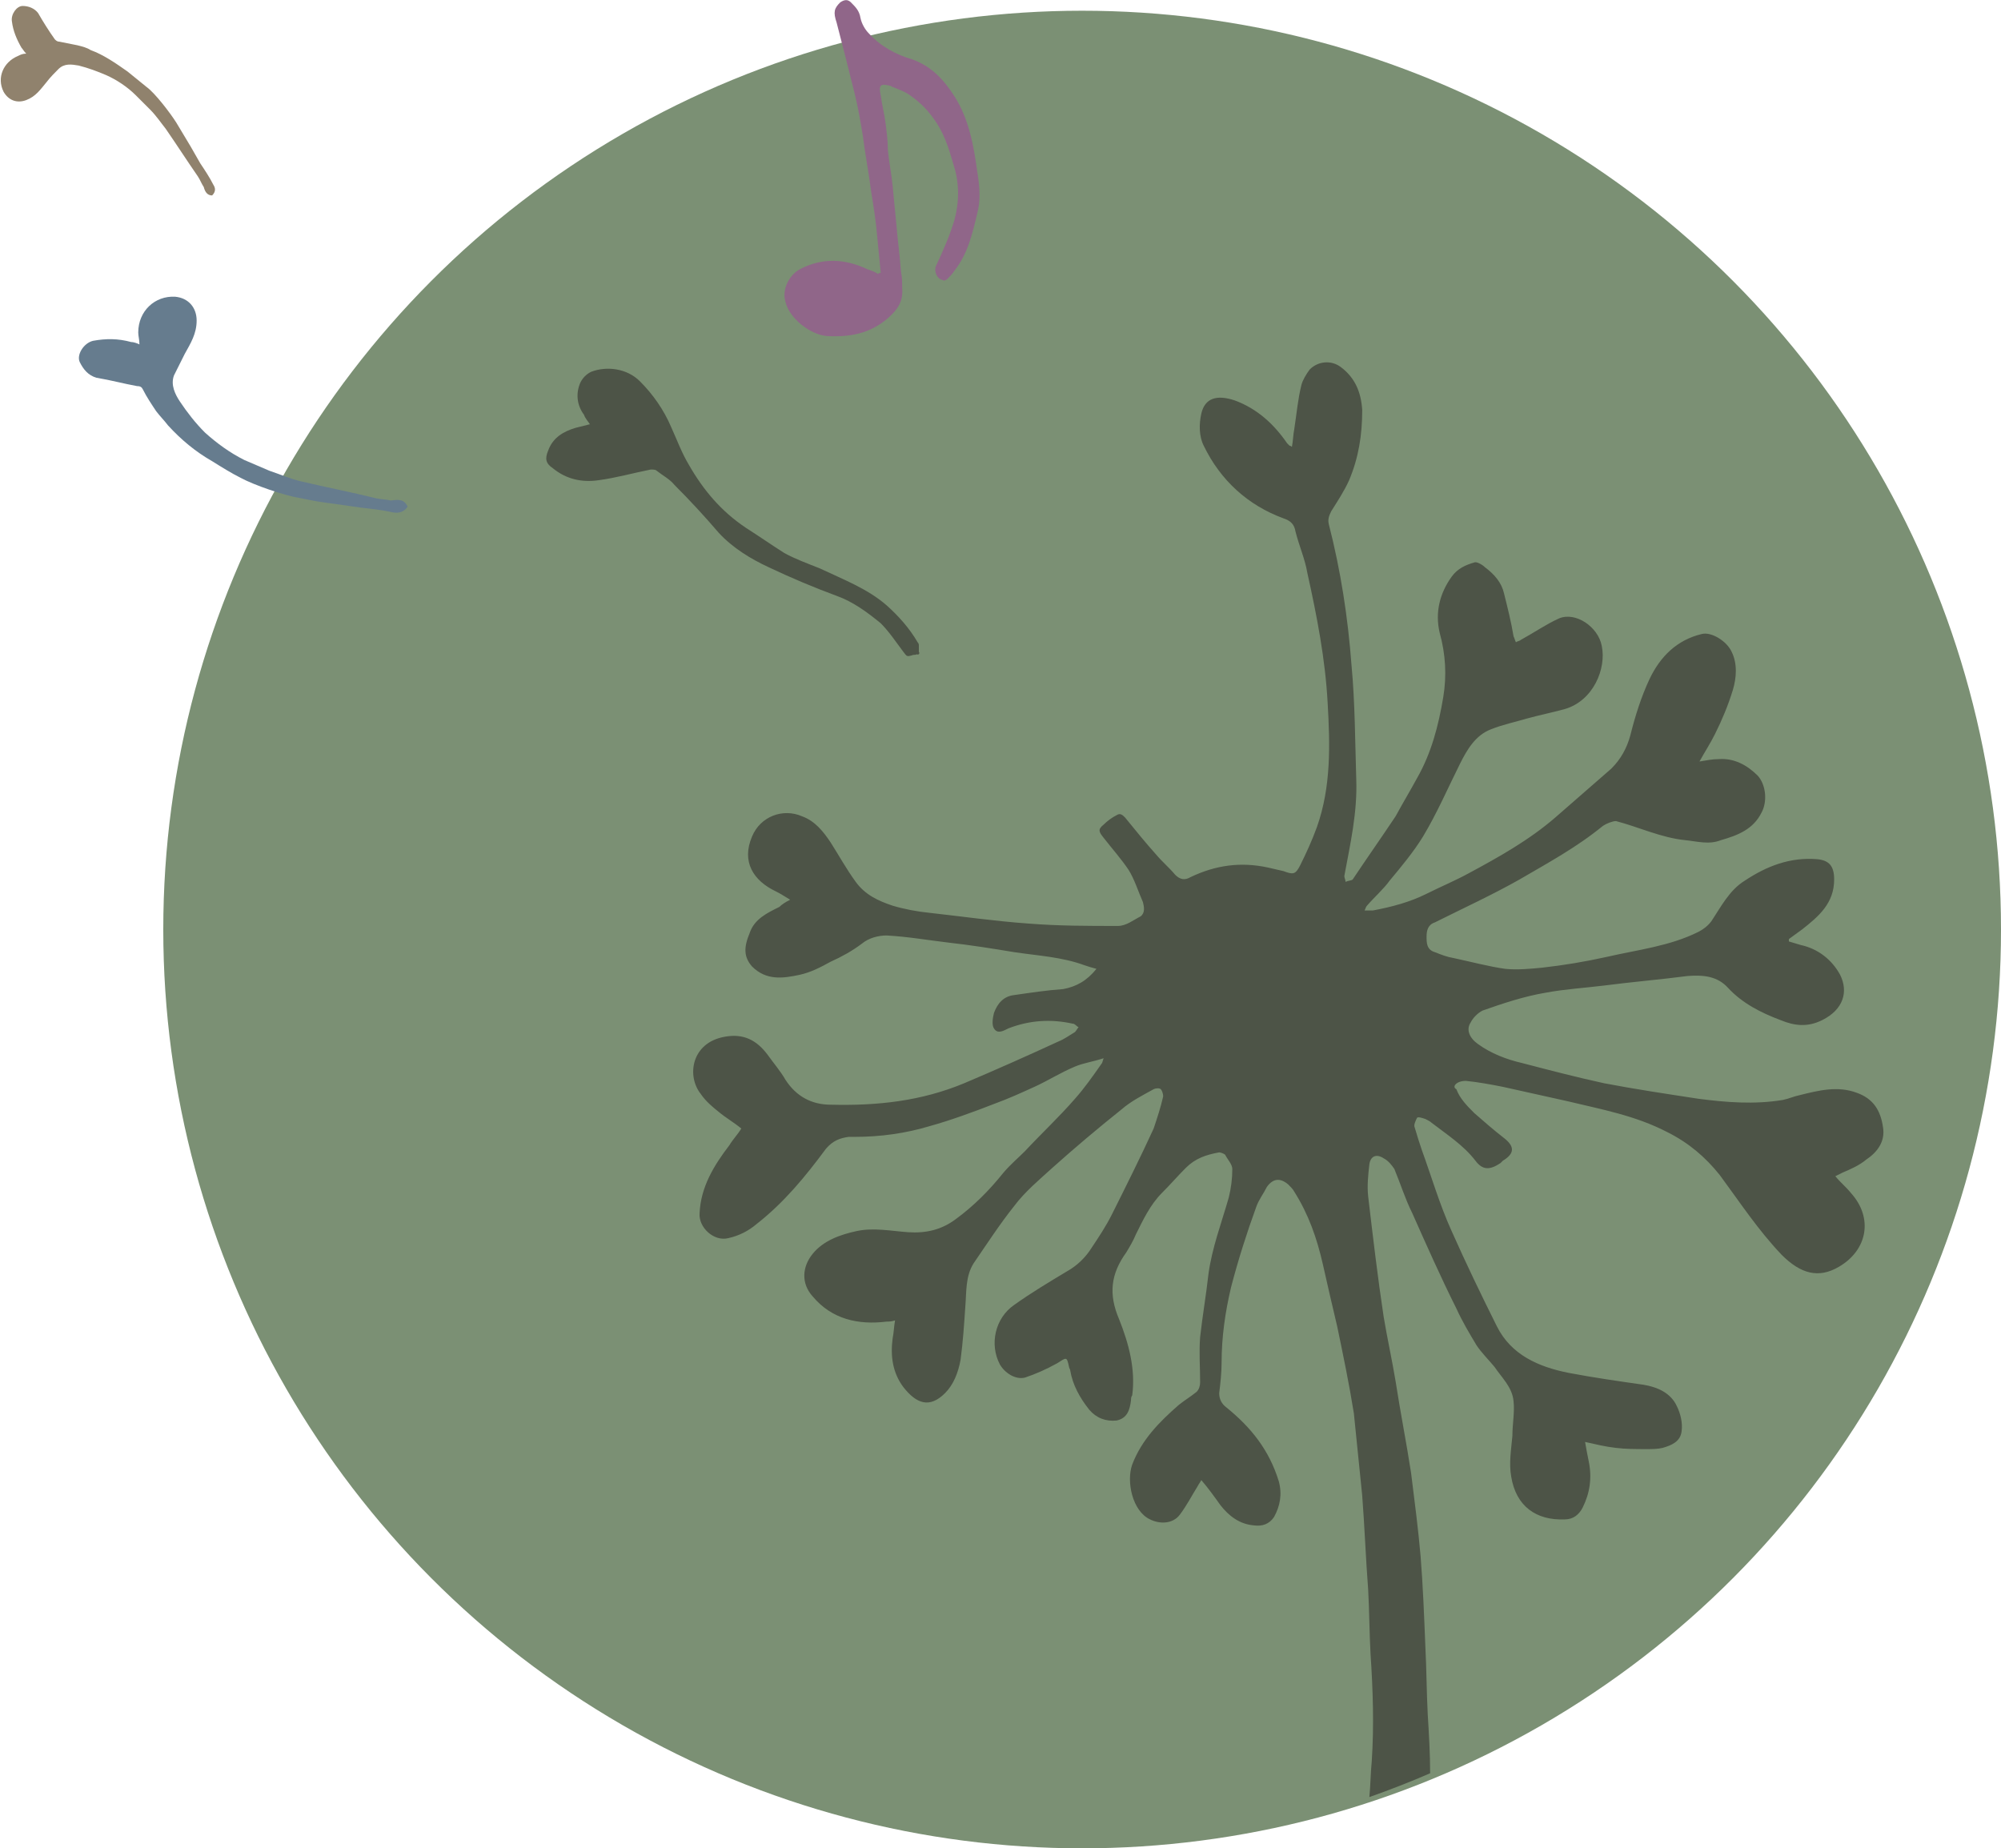 <?xml version="1.0" encoding="utf-8"?>
<!-- Generator: Adobe Illustrator 25.2.1, SVG Export Plug-In . SVG Version: 6.00 Build 0)  -->
<svg version="1.1" id="Lag_1" xmlns="http://www.w3.org/2000/svg" xmlns:xlink="http://www.w3.org/1999/xlink" x="0px" y="0px"
	 viewBox="0 0 167.9 155.1" style="enable-background:new 0 0 167.9 155.1;" xml:space="preserve">
<style type="text/css">
	.st0{fill-rule:evenodd;clip-rule:evenodd;fill:#7B9074;}
	.st1{fill-rule:evenodd;clip-rule:evenodd;fill:#4D5447;}
	.st2{fill-rule:evenodd;clip-rule:evenodd;fill:#906689;}
	.st3{fill-rule:evenodd;clip-rule:evenodd;fill:#667C8E;}
	.st4{fill-rule:evenodd;clip-rule:evenodd;fill:#90826D;}
</style>
<circle class="st0" cx="90.8" cy="78" r="77.1"/>
<path class="st1" d="M123,90.7c1,0.1,2.1,0.3,3.1,0.5c1.8,0.4,3.6,0.8,5.4,1.2c2.9,0.7,5.7,1.2,8.4,2.6c1.8,0.9,3.2,2.1,4.4,3.6
	c1.7,2.3,3.2,4.6,5.2,6.7c1.6,1.6,3.1,2,4.8,1c2.4-1.4,2.9-4.1,1-6.2c-0.4-0.5-0.9-0.9-1.3-1.4c0.2-0.1,0.4-0.2,0.6-0.3
	c0.7-0.3,1.4-0.6,2-1.1c0.9-0.6,1.6-1.5,1.4-2.7c-0.2-1.4-0.8-2.4-2.2-2.9c-1.6-0.6-3.2-0.2-4.8,0.2c-0.5,0.1-0.9,0.3-1.4,0.4
	c-2.4,0.4-4.8,0.2-7.1-0.1c-2.6-0.4-5.3-0.8-7.9-1.3c-2.3-0.5-4.6-1.1-6.9-1.7c-1.3-0.3-2.6-0.8-3.7-1.6c-0.7-0.5-1-1.2-0.6-1.8
	c0.2-0.4,0.6-0.8,1-1c1.7-0.6,3.5-1.2,5.3-1.5c1.6-0.3,3.3-0.4,4.9-0.6c2.3-0.3,4.7-0.5,7-0.8c1.3-0.1,2.5,0,3.4,1
	c1.2,1.3,2.8,2.1,4.4,2.7c1.2,0.5,2.3,0.6,3.5,0c1.8-0.9,2.2-2.4,1.5-3.8c-0.7-1.3-1.9-2.2-3.3-2.5c-0.3-0.1-0.7-0.2-1-0.3
	c0-0.1,0-0.1,0-0.2c0.4-0.3,0.7-0.5,1.1-0.8c1.4-1.1,2.7-2.2,2.7-4.2c0-1.1-0.4-1.6-1.4-1.7c-2.3-0.2-4.3,0.6-6.1,1.8
	c-1.3,0.8-2,2.2-2.8,3.4c-0.3,0.4-0.7,0.7-1.1,0.9c-2.4,1.2-5.1,1.5-7.7,2.1c-1.8,0.4-3.6,0.7-5.4,0.9c-1,0.1-2.1,0.2-3.1,0.1
	c-1.4-0.2-2.9-0.6-4.3-0.9c-0.6-0.1-1.1-0.3-1.6-0.5c-0.7-0.2-0.7-0.8-0.7-1.3c0-0.5,0.1-1,0.7-1.2c2.4-1.2,4.8-2.3,7.1-3.6
	c2.4-1.4,4.8-2.7,7-4.5c0.3-0.2,0.8-0.4,1.1-0.4c1.9,0.5,3.8,1.4,5.8,1.6c1,0.1,2,0.4,3,0c1.4-0.4,2.7-0.9,3.4-2.3
	c0.5-0.9,0.4-2.3-0.3-3.1c-0.9-0.9-2-1.5-3.3-1.4c-0.5,0-1,0.1-1.6,0.2c0.5-0.9,0.9-1.5,1.3-2.3c0.6-1.2,1.1-2.4,1.5-3.7
	c0.3-1,0.4-2.2-0.1-3.2c-0.4-0.9-1.7-1.7-2.5-1.5c-2.1,0.5-3.5,1.9-4.4,3.8c-0.7,1.5-1.2,3.1-1.6,4.7c-0.3,1.1-0.8,2-1.6,2.8
	c-1.6,1.4-3.1,2.7-4.7,4.1c-2.2,1.9-4.7,3.3-7.3,4.7c-1.1,0.6-2.3,1.1-3.5,1.7c-1.4,0.7-2.9,1.1-4.5,1.4c-0.2,0-0.4,0-0.7,0
	c0.1-0.2,0.1-0.3,0.2-0.4c0.6-0.7,1.4-1.4,1.9-2.1c1-1.2,2-2.4,2.8-3.7c1.2-2,2.1-4.1,3.1-6.1c0.6-1.2,1.3-2.4,2.6-2.9
	c1-0.4,2-0.6,3-0.9c1.1-0.3,2.1-0.5,3.2-0.8c2.4-0.7,3.5-3.4,3.1-5.3c-0.3-1.6-2.2-2.9-3.6-2.3c-1.1,0.5-2.1,1.2-3.2,1.8
	c-0.1,0.1-0.3,0.1-0.4,0.2c-0.1-0.2-0.1-0.3-0.2-0.5c-0.2-1.2-0.5-2.4-0.8-3.6c-0.2-0.9-0.8-1.6-1.6-2.2c-0.2-0.2-0.7-0.5-0.9-0.4
	c-0.7,0.2-1.4,0.5-1.9,1.2c-1,1.4-1.4,3-1,4.7c0.5,1.8,0.6,3.6,0.3,5.4c-0.4,2.4-1,4.7-2.2,6.8c-0.6,1.1-1.2,2.1-1.8,3.2
	c-1.2,1.8-2.4,3.5-3.6,5.3c-0.1,0.1-0.4,0.1-0.6,0.2c0-0.2-0.1-0.3-0.1-0.5c0.5-2.7,1.1-5.3,1-8.1c-0.1-3.2-0.1-6.4-0.4-9.6
	c-0.3-4-0.9-7.9-1.9-11.8c-0.1-0.4,0-0.7,0.2-1.1c0.5-0.8,1.1-1.7,1.5-2.6c0.8-1.9,1.1-3.8,1.1-5.9c-0.1-1.5-0.6-2.7-1.8-3.6
	c-0.8-0.6-1.9-0.5-2.6,0.2c-0.3,0.4-0.6,0.9-0.7,1.3c-0.3,1.2-0.4,2.4-0.6,3.7c-0.1,0.5-0.1,1-0.2,1.5c-0.1-0.1-0.2-0.1-0.2-0.1
	c-0.1-0.1-0.1-0.1-0.2-0.2c-1.1-1.6-2.5-2.9-4.4-3.6c-1.5-0.5-2.5-0.2-2.8,1.1c-0.2,0.9-0.2,1.9,0.2,2.7c1.4,2.9,3.7,5,6.7,6.1
	c0.6,0.2,0.9,0.5,1,1.1c0.3,1.2,0.8,2.3,1,3.5c0.8,3.6,1.5,7.2,1.7,10.9c0.2,3.5,0.3,7-0.9,10.4c-0.4,1.1-0.9,2.2-1.4,3.2
	c-0.4,0.8-0.6,0.8-1.4,0.5c-0.4-0.1-0.9-0.2-1.3-0.3c-2.3-0.5-4.4-0.2-6.5,0.8c-0.5,0.3-0.9,0.2-1.3-0.2c-0.5-0.6-1.1-1.1-1.6-1.7
	c-0.9-1-1.7-2-2.6-3.1c-0.2-0.2-0.4-0.4-0.7-0.2c-0.4,0.2-0.8,0.5-1.1,0.8c-0.5,0.4-0.4,0.6,0,1.1c0.7,0.9,1.5,1.8,2.1,2.7
	c0.5,0.8,0.8,1.8,1.2,2.7c0.1,0.4,0.2,0.9-0.2,1.2c-0.6,0.3-1.2,0.8-1.9,0.8c-2.5,0-5,0-7.5-0.2c-2.8-0.2-5.6-0.6-8.3-0.9
	c-1-0.1-2.1-0.3-3.1-0.6c-1.2-0.4-2.3-0.9-3.1-2s-1.4-2.2-2.1-3.3c-0.6-0.9-1.3-1.8-2.4-2.2c-1.6-0.7-3.5,0-4.2,1.7
	c-0.9,2.1,0.1,3.7,2,4.6c0.4,0.2,0.7,0.4,1.2,0.7c-0.4,0.2-0.7,0.4-0.9,0.6c-1,0.5-2.1,1-2.5,2.2c-0.5,1.2-0.5,2,0.2,2.8
	c1.2,1.2,2.6,1,4,0.7c0.9-0.2,1.7-0.6,2.6-1.1c0.9-0.4,1.8-0.9,2.6-1.5c0.6-0.5,1.4-0.7,2.1-0.7c1.8,0.1,3.5,0.4,5.2,0.6
	c1.8,0.2,3.7,0.5,5.5,0.8c2,0.3,4,0.4,5.9,1.1c0.3,0.1,0.6,0.2,1,0.3c-0.8,1-1.7,1.5-2.8,1.7c-1.4,0.1-2.7,0.3-4.1,0.5
	c-0.9,0.1-1.4,0.7-1.7,1.5c-0.1,0.4-0.2,1,0,1.3c0.3,0.5,0.8,0.2,1.2,0c1.8-0.7,3.6-0.8,5.4-0.4c0.2,0,0.3,0.2,0.5,0.3
	c-0.1,0.1-0.2,0.3-0.3,0.4c-0.5,0.3-0.9,0.6-1.4,0.8c-2.6,1.2-5.3,2.4-7.9,3.5c-3.6,1.5-7.3,1.9-11.2,1.8c-1.6,0-2.9-0.7-3.8-2.1
	c-0.4-0.7-1-1.4-1.5-2.1c-0.9-1.2-2-1.8-3.6-1.5c-2.8,0.5-3.2,3.3-2,4.8c0.4,0.6,1,1.1,1.5,1.5c0.6,0.5,1.3,0.9,1.9,1.4
	c-0.3,0.5-0.7,0.9-1,1.4c-1.3,1.7-2.4,3.5-2.5,5.7c-0.1,1.2,1.2,2.4,2.4,2.1c0.9-0.2,1.7-0.6,2.4-1.2c2.3-1.8,4.1-4,5.8-6.3
	c0.6-0.7,1.2-0.9,1.9-1c0.2,0,0.3,0,0.5,0c2.2,0,4.3-0.3,6.3-0.9c1.8-0.5,3.7-1.2,5.5-1.9c1.1-0.4,2.2-0.9,3.3-1.4
	c1.1-0.5,2.2-1.2,3.4-1.7c0.7-0.3,1.5-0.4,2.4-0.7c-0.1,0.3-0.1,0.4-0.2,0.5c-0.7,1-1.4,2-2.2,2.9c-1.3,1.5-2.8,2.9-4.2,4.4
	c-0.6,0.6-1.2,1.1-1.8,1.8c-1.2,1.5-2.5,2.8-4,3.9c-1.2,0.9-2.5,1.2-4,1.1c-1.4-0.1-2.9-0.4-4.3-0.1c-1.4,0.3-2.8,0.8-3.7,1.9
	c-0.9,1.1-1,2.5,0,3.6c1.6,1.9,3.8,2.4,6.2,2.1c0.2,0,0.4,0,0.7-0.1c-0.1,0.6-0.1,1-0.2,1.5c-0.2,1.5,0,2.9,0.9,4.1
	c1.1,1.4,2.2,1.8,3.5,0.5c0.7-0.7,1.1-1.7,1.3-2.8c0.2-1.5,0.3-3,0.4-4.5c0.1-1.2,0-2.5,0.7-3.6c1.1-1.6,2.2-3.3,3.4-4.8
	c0.9-1.2,2.1-2.2,3.2-3.2c1.9-1.7,3.8-3.3,5.8-4.9c0.8-0.7,1.8-1.2,2.7-1.7c0.2-0.1,0.5-0.1,0.6,0c0.1,0.1,0.2,0.4,0.2,0.6
	c-0.2,0.9-0.5,1.8-0.8,2.7c-1.1,2.4-2.3,4.8-3.5,7.2c-0.5,1-1.1,1.9-1.7,2.8c-0.5,0.8-1.2,1.5-2.1,2c-1.5,0.9-3,1.8-4.4,2.8
	c-1.6,1.1-2.1,3.3-1.2,5c0.4,0.7,1.3,1.3,2.1,1.1c0.9-0.3,1.8-0.7,2.7-1.2c0.8-0.5,0.8-0.6,1,0.3c0,0.1,0.1,0.2,0.1,0.3
	c0.2,1.2,0.8,2.3,1.6,3.3c0.6,0.7,1.4,1,2.3,0.9c0.9-0.2,1.1-0.9,1.2-1.7c0-0.1,0-0.3,0.1-0.4c0.3-2.2-0.3-4.4-1.1-6.4
	c-0.9-2.1-0.7-3.8,0.6-5.6c0.3-0.5,0.6-1,0.8-1.5c0.6-1.2,1.2-2.5,2.2-3.5c0.7-0.7,1.3-1.4,2-2.1c0.8-0.8,1.7-1.1,2.8-1.3
	c0.1,0,0.4,0.1,0.5,0.2c0.2,0.4,0.6,0.8,0.6,1.2c0,0.8-0.1,1.6-0.3,2.4c-0.6,2.1-1.4,4.2-1.7,6.4c-0.2,1.8-0.5,3.5-0.7,5.3
	c-0.1,1.3,0,2.5,0,3.8c0,0.3-0.1,0.6-0.3,0.8c-0.5,0.4-1,0.7-1.5,1.1c-1.6,1.4-3.1,2.9-3.9,5c-0.5,1.4,0,3.9,1.5,4.6
	c0.8,0.4,1.9,0.4,2.5-0.4c0.6-0.8,1-1.6,1.5-2.4c0.1-0.2,0.2-0.3,0.3-0.5c0.6,0.7,1.1,1.4,1.6,2.1c0.7,0.9,1.6,1.6,2.8,1.7
	c0.7,0.1,1.3-0.1,1.7-0.7c0.5-0.9,0.7-1.9,0.4-3c-0.8-2.6-2.3-4.5-4.4-6.2c-0.4-0.3-0.6-0.7-0.6-1.2c0.1-0.8,0.2-1.7,0.2-2.5
	c0-2.2,0.3-4.3,0.8-6.4c0.6-2.3,1.3-4.5,2.1-6.7c0.2-0.6,0.6-1.1,0.9-1.7c0.5-0.7,1.1-0.8,1.8-0.2c0.2,0.2,0.4,0.4,0.5,0.6
	c1.2,1.9,1.9,3.9,2.4,6.1c0.4,1.8,0.8,3.5,1.2,5.2c0.5,2.4,1,4.8,1.4,7.3l0.7,6.9c0.2,2.6,0.3,5.3,0.5,7.9c0.1,1.8,0.1,3.6,0.2,5.4
	c0.2,3,0.3,6,0.1,9c-0.1,1-0.1,2-0.2,3c1.7-0.6,3.5-1.3,5.1-2c0-1.6-0.1-3.3-0.2-4.9c-0.1-1.9-0.1-3.8-0.2-5.7
	c-0.1-2.5-0.2-5.1-0.4-7.6c-0.2-2.3-0.5-4.6-0.8-7c-0.4-2.6-0.9-5.1-1.3-7.7c-0.3-1.8-0.7-3.6-1-5.4c-0.5-3.3-0.9-6.7-1.3-10.1
	c-0.1-0.9,0-1.8,0.1-2.7c0.1-0.7,0.6-0.9,1.2-0.5c0.4,0.2,0.7,0.6,0.9,0.9c0.5,1.2,0.9,2.5,1.5,3.7c1.2,2.7,2.4,5.4,3.7,8
	c0.5,1.1,1.1,2.1,1.7,3.1c0.4,0.6,1,1.2,1.5,1.8c0.6,0.9,1.5,1.7,1.6,2.9c0.1,0.9-0.1,1.9-0.1,2.9c-0.1,1.1-0.3,2.3-0.1,3.4
	c0.4,2.5,2.1,3.7,4.5,3.6c0.7,0,1.2-0.4,1.5-1c0.6-1.2,0.8-2.5,0.5-3.9c-0.1-0.5-0.2-1-0.3-1.6c0.9,0.2,1.7,0.4,2.6,0.5
	c0.8,0.1,1.7,0.1,2.6,0.1c0.4,0,0.9,0,1.3-0.1c0.7-0.2,1.5-0.5,1.6-1.4c0.1-0.7-0.1-1.5-0.4-2.1c-0.5-1.1-1.6-1.6-2.8-1.8
	c-2.1-0.3-4.2-0.6-6.3-1c-2.5-0.5-4.8-1.5-6-3.9c-1.3-2.6-2.6-5.3-3.8-8c-1-2.2-1.7-4.6-2.5-6.8c-0.2-0.6-0.4-1.2-0.6-1.9
	c-0.1-0.2,0.1-0.6,0.2-0.8c0.1-0.1,0.4,0,0.7,0.1c0.2,0.1,0.4,0.2,0.5,0.3c1.3,1,2.7,1.9,3.7,3.2c0.6,0.8,1.2,0.8,2.1,0.2
	c0.1-0.1,0.1-0.1,0.2-0.2c1-0.6,1-1.2,0.1-1.9c-0.9-0.7-1.7-1.4-2.5-2.1c-0.6-0.6-1.2-1.2-1.5-2C121.8,91.2,122.2,90.7,123,90.7z"/>
<path class="st2" d="M73.9,22.9c-0.1-1.1-0.2-2.1-0.3-3.1c-0.1-1.2-0.3-2.5-0.5-3.7c-0.2-1.6-0.5-3.1-0.7-4.7
	C72.2,10.2,72,9,71.7,7.8c-0.5-2-1-4-1.5-5.9C69.9,1,70,0.7,70.5,0.2c0.3-0.2,0.6-0.3,0.9,0c0.4,0.4,0.7,0.7,0.8,1.3
	c0.1,0.5,0.4,1,0.7,1.3c1,1.1,2.3,1.8,3.7,2.2c1.6,0.6,2.6,1.7,3.5,3.1c1.2,1.9,1.6,4.1,1.9,6.3c0.2,1.2,0.3,2.4,0,3.5
	c-0.4,1.7-0.8,3.4-1.9,4.8c-0.2,0.3-0.4,0.5-0.6,0.7c-0.1,0.1-0.3,0.2-0.4,0.1c-0.5-0.1-0.7-0.7-0.6-1.1c0.6-1.3,1.2-2.6,1.6-4
	c0.4-1.5,0.4-3.1-0.1-4.6c-0.4-1.4-0.8-2.7-1.7-3.9c-0.5-0.7-1.1-1.3-1.8-1.8c-0.5-0.4-1.1-0.6-1.6-0.8c-0.1,0-0.1-0.1-0.2-0.1
	C73.9,7,73.7,7.1,73.9,8c0.1,0.8,0.3,1.5,0.4,2.3c0.1,0.8,0.2,1.5,0.2,2.3c0.1,1,0.3,2,0.4,3c0.1,1,0.2,2.1,0.3,3.1
	c0.1,1.3,0.3,2.7,0.4,4.1c0.1,0.5,0.1,0.9,0.1,1.4c0.1,1.1-0.4,1.8-1.2,2.5c-1.5,1.3-3.2,1.6-5.1,1.5c-1.4-0.1-3.2-1.5-3.5-2.9
	c-0.3-1,0.3-2.2,1.2-2.7c1.9-1,3.8-0.9,5.7,0c0.3,0.1,0.6,0.2,0.9,0.4C73.7,22.9,73.8,22.9,73.9,22.9z"/>
<path class="st1" d="M76.9,54.9c-0.1,0.1-0.2,0-0.4,0.1c-0.4,0.1-0.4,0.1-0.7-0.3c-0.6-0.8-1.2-1.7-1.9-2.4
	c-1.1-0.9-2.3-1.8-3.7-2.3c-1.9-0.7-3.8-1.5-5.7-2.4c-1.5-0.7-3-1.6-4.2-2.9c-1.2-1.4-2.4-2.7-3.7-4c-0.4-0.5-1-0.8-1.5-1.2
	c-0.1-0.1-0.3-0.1-0.5-0.1c-1.5,0.3-2.9,0.7-4.4,0.9c-1.4,0.2-2.7-0.1-3.8-1c-0.6-0.4-0.7-0.8-0.4-1.5c0.4-1.1,1.3-1.6,2.3-1.9
	c0.4-0.1,0.8-0.2,1.2-0.3c-0.2-0.3-0.4-0.5-0.5-0.8c-0.6-0.8-0.7-1.8-0.3-2.7c0.2-0.4,0.5-0.7,0.9-0.9c1.3-0.5,3-0.3,4.1,0.8
	c1.1,1.1,2,2.4,2.6,3.8c0.5,1.1,0.9,2.2,1.5,3.2c1.2,2.1,2.7,3.9,4.8,5.3c1.1,0.7,2.1,1.4,3.2,2.1c0.9,0.5,2,0.9,3,1.3
	c1.9,0.9,4,1.7,5.6,3.1c1,0.9,1.9,1.9,2.6,3.1c0.1,0.1,0.1,0.2,0.1,0.3c0,0.2,0,0.3,0,0.5C77.2,54.8,77.1,55,76.9,54.9z"/>
<path class="st3" d="M34.2,42.5C34,42.9,33.5,43.1,33,43c-0.9-0.2-1.8-0.3-2.7-0.4c-0.7-0.1-1.4-0.2-2.1-0.3c-1.5-0.2-1.5-0.2-3-0.5
	c-1.3-0.2-3.9-1.1-5-1.7c-0.8-0.4-1.6-0.9-2.4-1.4c-1.4-0.8-2.6-1.8-3.7-3c-0.3-0.4-0.7-0.8-1-1.2c-0.4-0.6-0.8-1.2-1.1-1.8
	c-0.1-0.2-0.2-0.3-0.5-0.3c-1.1-0.2-2.2-0.5-3.4-0.7c-0.7-0.2-1.1-0.7-1.4-1.3c-0.3-0.6,0.3-1.6,1.1-1.8c1.1-0.2,2.1-0.2,3.2,0.1
	c0.2,0,0.5,0.1,0.7,0.2c0-0.4-0.1-0.7-0.1-1c0-1.8,1.4-3.1,3.1-3c1.1,0.1,1.8,0.9,1.8,2c0,1.1-0.5,1.9-1,2.8
	c-0.3,0.6-0.6,1.2-0.9,1.8c-0.3,0.8,0.1,1.6,0.5,2.2c0.6,0.9,1.3,1.8,2.1,2.6c1,0.9,2.1,1.7,3.3,2.3c0.7,0.3,1.4,0.6,2.1,0.9
	c0.9,0.3,1.8,0.7,2.7,0.9c2.1,0.5,4.2,0.9,6.2,1.4c0.4,0.1,0.9,0.1,1.3,0.2C33.5,41.9,33.9,41.9,34.2,42.5z"/>
<path class="st4" d="M17.8,16.4c0.3-0.3,0.3-0.6,0.1-0.9c-0.3-0.6-0.7-1.2-1.1-1.8c-0.3-0.5-0.5-0.9-0.8-1.4c-0.6-1-0.6-1-1.2-2
	c-0.5-0.8-1.8-2.5-2.5-3c-0.5-0.4-1.1-0.9-1.6-1.3c-1-0.7-2-1.4-3.1-1.8C7.3,4,6.9,3.9,6.5,3.8C6,3.7,5.5,3.6,5,3.5
	c-0.2,0-0.3-0.1-0.4-0.2c-0.5-0.7-1-1.5-1.4-2.2C2.9,0.7,2.4,0.5,1.9,0.5c-0.5,0-1,0.7-0.9,1.3C1.1,2.6,1.4,3.3,1.8,4
	C1.9,4.1,2,4.3,2.2,4.5C1.9,4.5,1.7,4.6,1.5,4.7c-1.2,0.5-1.8,1.8-1.2,3c0.4,0.7,1.1,1,1.9,0.7c0.8-0.3,1.2-0.9,1.7-1.5
	c0.3-0.4,0.7-0.8,1-1.1C5.4,5.3,6,5.4,6.6,5.5C7.4,5.7,8.2,6,8.9,6.3c0.9,0.4,1.8,1,2.5,1.7c0.4,0.4,0.8,0.8,1.2,1.2
	c0.5,0.5,0.9,1.1,1.3,1.6c0.9,1.3,1.8,2.7,2.7,4c0.2,0.3,0.3,0.6,0.5,0.9C17.2,16.1,17.4,16.4,17.8,16.4z"/>
</svg>
